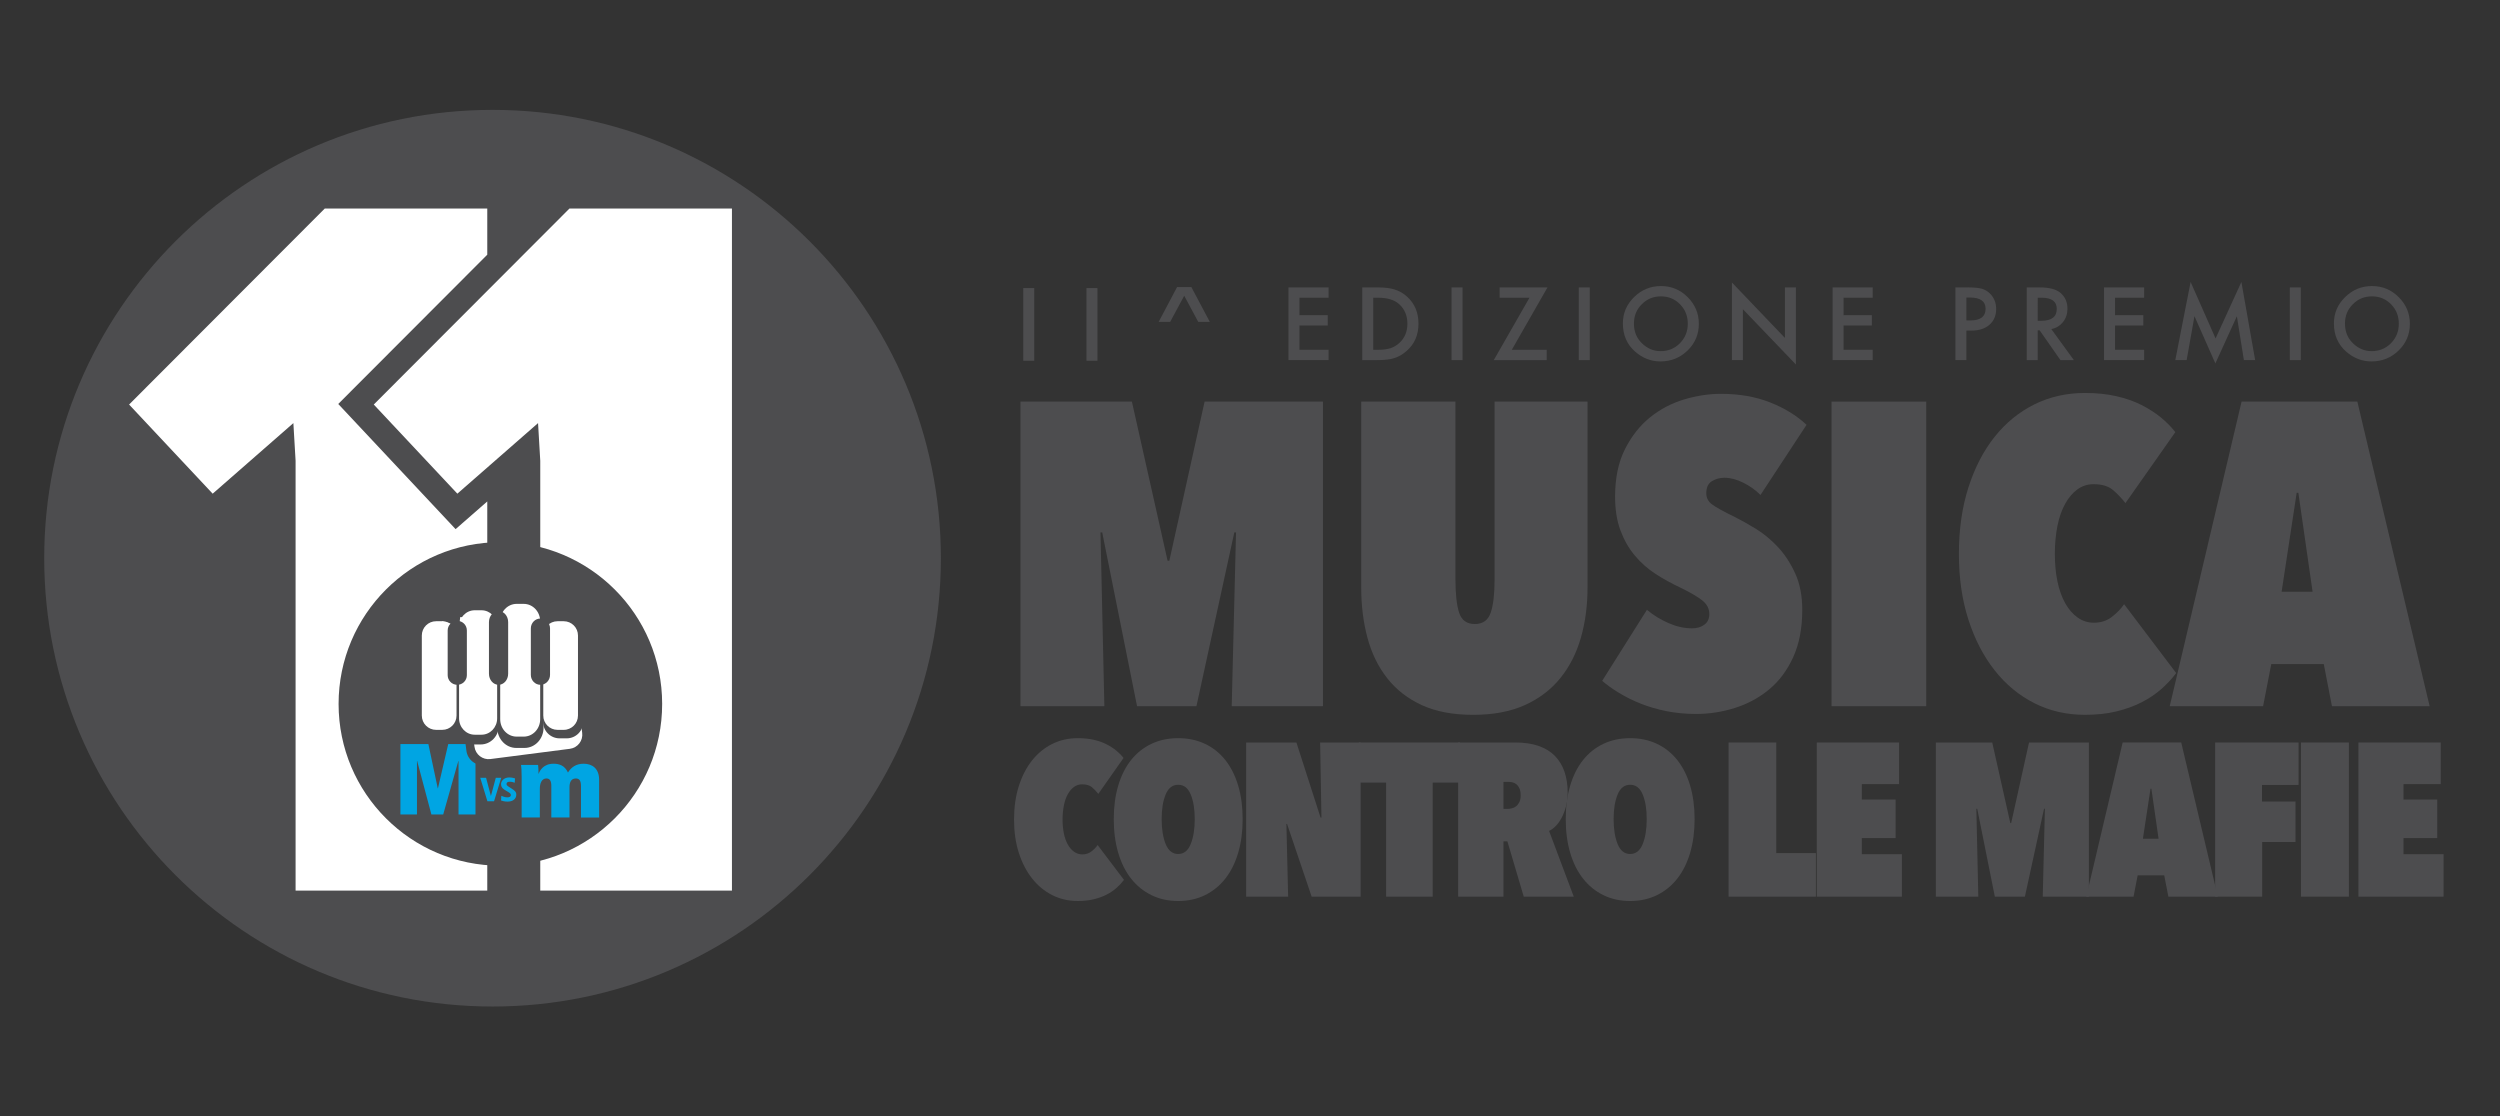 <?xml version="1.0" encoding="utf-8"?>
<!-- Generator: Adobe Illustrator 16.0.0, SVG Export Plug-In . SVG Version: 6.00 Build 0)  -->
<!DOCTYPE svg PUBLIC "-//W3C//DTD SVG 1.1//EN" "http://www.w3.org/Graphics/SVG/1.1/DTD/svg11.dtd">
<svg version="1.1" id="Livello_1" xmlns="http://www.w3.org/2000/svg" xmlns:xlink="http://www.w3.org/1999/xlink" x="0px" y="0px"
	 width="222.5px" height="99.333px" viewBox="0 0 222.5 99.333" enable-background="new 0 0 222.5 99.333" xml:space="preserve">
<rect x="0" y="0" width="222.5" height="99.333" fill="#333333" stroke="none"/>
<g>
	<path fill="#4D4D4F" d="M131.106,63.62c-1.787,0-3.307-0.289-4.558-0.861c-1.251-0.575-2.279-1.372-3.082-2.394
		c-0.806-1.021-1.392-2.223-1.762-3.601c-0.371-1.377-0.556-2.872-0.556-4.479V35.741h8.386v15.815c0,1.302,0.109,2.292,0.325,2.968
		c0.218,0.677,0.684,1.015,1.398,1.015c0.715,0,1.187-0.338,1.417-1.015c0.23-0.676,0.344-1.666,0.344-2.968V35.741h8.272v16.544
		c0,1.607-0.197,3.103-0.594,4.479c-0.396,1.378-1.008,2.579-1.837,3.601c-0.83,1.021-1.883,1.818-3.16,2.394
		C134.424,63.331,132.894,63.62,131.106,63.62"/>
	<path fill="#4D4D4F" d="M150.943,63.542c-0.919,0-1.794-0.084-2.623-0.248c-0.831-0.167-1.596-0.392-2.298-0.671
		c-0.703-0.281-1.347-0.6-1.933-0.958c-0.588-0.355-1.085-0.714-1.495-1.071l3.982-6.319c0.587,0.486,1.232,0.881,1.935,1.187
		c0.702,0.307,1.397,0.46,2.087,0.46c0.434,0,0.798-0.107,1.09-0.325c0.294-0.217,0.442-0.53,0.442-0.938
		c0-0.485-0.21-0.895-0.633-1.226c-0.42-0.331-1.079-0.715-1.972-1.148c-0.765-0.359-1.493-0.759-2.181-1.207
		c-0.69-0.445-1.303-0.989-1.84-1.628c-0.535-0.636-0.963-1.383-1.282-2.239c-0.32-0.856-0.479-1.858-0.479-3.006
		c0-1.66,0.293-3.07,0.881-4.232c0.586-1.161,1.333-2.105,2.239-2.834c0.906-0.727,1.916-1.257,3.026-1.589
		c1.11-0.331,2.202-0.498,3.274-0.498c1.633,0,3.095,0.255,4.384,0.766c1.289,0.511,2.37,1.174,3.236,1.991l-4.098,6.243
		c-0.435-0.435-0.944-0.797-1.531-1.092c-0.588-0.292-1.15-0.44-1.685-0.44c-0.41,0-0.779,0.103-1.112,0.307
		c-0.332,0.205-0.497,0.563-0.497,1.072c0,0.409,0.172,0.741,0.518,0.996c0.343,0.256,1.014,0.627,2.01,1.111
		c0.562,0.28,1.188,0.632,1.876,1.053c0.689,0.421,1.339,0.957,1.953,1.607c0.613,0.651,1.13,1.437,1.551,2.356
		c0.423,0.919,0.634,2.003,0.634,3.254c0,1.634-0.269,3.039-0.806,4.213c-0.536,1.175-1.25,2.132-2.145,2.872
		s-1.908,1.289-3.045,1.647C153.272,63.364,152.118,63.542,150.943,63.542"/>
	<rect x="163.007" y="35.742" fill="#4D4D4F" width="8.426" height="27.111"/>
	<path fill="#4D4D4F" d="M174.342,49.296c0-2.168,0.28-4.134,0.842-5.896c0.562-1.762,1.34-3.268,2.336-4.52
		c0.994-1.25,2.178-2.214,3.543-2.892c1.364-0.673,2.867-1.013,4.5-1.013c1.019,0,1.953,0.094,2.795,0.286
		c0.843,0.193,1.59,0.455,2.24,0.786c0.651,0.333,1.226,0.702,1.723,1.11c0.498,0.41,0.927,0.843,1.283,1.303l-4.44,6.317
		c-0.332-0.432-0.706-0.823-1.112-1.168c-0.409-0.344-0.983-0.516-1.724-0.516c-0.535,0-1.015,0.154-1.437,0.46
		c-0.421,0.305-0.785,0.734-1.09,1.283c-0.308,0.548-0.535,1.206-0.69,1.971c-0.152,0.767-0.229,1.597-0.229,2.488
		c0,0.894,0.076,1.712,0.229,2.452c0.155,0.739,0.383,1.384,0.69,1.933c0.305,0.549,0.676,0.977,1.111,1.284
		c0.433,0.307,0.916,0.458,1.455,0.458c0.612,0,1.142-0.172,1.588-0.517c0.446-0.344,0.81-0.72,1.091-1.13l4.635,6.128
		c-0.383,0.512-0.83,0.989-1.34,1.436c-0.511,0.446-1.092,0.836-1.743,1.168c-0.65,0.334-1.391,0.601-2.222,0.805
		c-0.829,0.205-1.768,0.307-2.813,0.307c-1.633,0-3.136-0.345-4.5-1.034c-1.365-0.69-2.549-1.665-3.543-2.931
		c-0.996-1.263-1.774-2.77-2.336-4.518C174.622,53.388,174.342,51.441,174.342,49.296"/>
	<path fill="#4D4D4F" d="M203.063,52.666h2.757l-1.265-8.805h-0.151L203.063,52.666z M206.816,59.101h-4.673l-0.727,3.751h-8.31
		l6.395-27.11h10.302l6.434,27.11h-8.694L206.816,59.101z"/>
	<path fill="#4D4D4F" d="M90.25,72.944c0-1.098,0.141-2.093,0.425-2.985c0.284-0.892,0.679-1.653,1.183-2.285
		c0.503-0.633,1.101-1.121,1.792-1.464c0.691-0.343,1.45-0.513,2.277-0.513c0.517,0,0.988,0.048,1.415,0.144
		c0.426,0.099,0.804,0.23,1.132,0.399c0.33,0.167,0.621,0.354,0.873,0.561c0.252,0.207,0.468,0.426,0.648,0.659l-2.247,3.197
		c-0.169-0.22-0.356-0.417-0.562-0.592c-0.207-0.174-0.498-0.26-0.872-0.26c-0.272,0-0.514,0.077-0.728,0.231
		c-0.213,0.155-0.397,0.372-0.552,0.648c-0.156,0.279-0.271,0.611-0.349,0.999c-0.077,0.386-0.117,0.808-0.117,1.26
		s0.04,0.865,0.117,1.239c0.078,0.376,0.193,0.701,0.349,0.979c0.155,0.277,0.341,0.492,0.562,0.648
		c0.219,0.155,0.464,0.233,0.736,0.233c0.311,0,0.578-0.088,0.805-0.264c0.226-0.173,0.41-0.363,0.551-0.571l2.346,3.102
		c-0.194,0.259-0.419,0.5-0.678,0.726s-0.553,0.424-0.883,0.592c-0.328,0.167-0.704,0.303-1.123,0.406
		c-0.419,0.104-0.895,0.155-1.424,0.155c-0.827,0-1.586-0.174-2.277-0.523c-0.691-0.348-1.289-0.842-1.792-1.482
		c-0.504-0.639-0.899-1.401-1.183-2.286C90.391,75.012,90.25,74.029,90.25,72.944"/>
	<path fill="#4D4D4F" d="M103.387,72.904c0,0.893,0.12,1.631,0.358,2.22c0.239,0.588,0.61,0.882,1.114,0.882
		c0.504,0,0.875-0.294,1.113-0.882c0.24-0.589,0.36-1.327,0.36-2.22s-0.12-1.625-0.36-2.199c-0.239-0.576-0.609-0.861-1.113-0.861
		c-0.504,0-0.875,0.285-1.114,0.861C103.506,71.279,103.387,72.011,103.387,72.904 M99.125,72.904c0-1.097,0.132-2.093,0.397-2.984
		c0.263-0.891,0.646-1.649,1.142-2.275c0.498-0.626,1.102-1.107,1.813-1.443c0.709-0.336,1.504-0.505,2.383-0.505
		c0.878,0,1.673,0.169,2.383,0.505s1.316,0.817,1.812,1.443c0.497,0.626,0.878,1.385,1.143,2.275
		c0.266,0.892,0.398,1.888,0.398,2.984c0,1.099-0.132,2.096-0.398,2.994c-0.265,0.898-0.646,1.664-1.143,2.296
		c-0.496,0.634-1.102,1.124-1.812,1.474c-0.71,0.348-1.505,0.522-2.383,0.522c-0.879,0-1.674-0.175-2.383-0.522
		c-0.71-0.35-1.315-0.84-1.813-1.474c-0.496-0.632-0.878-1.397-1.142-2.296C99.256,75,99.125,74.002,99.125,72.904"/>
	<polygon fill="#4D4D4F" points="114.548,73.331 114.489,73.331 114.644,79.801 110.905,79.801 110.905,66.083 115.381,66.083 
		117.531,72.769 117.609,72.769 117.492,66.083 121.096,66.083 121.096,79.801 116.737,79.801 	"/>
	<polygon fill="#4D4D4F" points="127.51,79.802 123.363,79.802 123.363,69.649 120.942,69.649 120.942,66.083 129.932,66.083 
		129.932,69.649 127.51,69.649 	"/>
	<path fill="#4D4D4F" d="M133.808,69.59v2.402h0.348c0.117,0,0.246-0.015,0.389-0.047c0.142-0.032,0.271-0.094,0.388-0.186
		c0.115-0.088,0.212-0.212,0.29-0.368c0.077-0.155,0.116-0.354,0.116-0.599c0-0.26-0.037-0.466-0.107-0.622
		c-0.071-0.154-0.162-0.277-0.271-0.367c-0.111-0.09-0.227-0.148-0.348-0.175c-0.125-0.026-0.237-0.039-0.34-0.039H133.808z
		 M134.158,74.881h-0.351v4.92h-4.031V66.083h5.107c0.789,0,1.478,0.104,2.067,0.31c0.589,0.208,1.071,0.504,1.446,0.892
		c0.375,0.389,0.657,0.855,0.846,1.404c0.186,0.55,0.28,1.167,0.28,1.851c0,0.466-0.053,0.886-0.156,1.26s-0.232,0.708-0.388,0.997
		c-0.156,0.291-0.33,0.534-0.525,0.727c-0.193,0.195-0.39,0.338-0.584,0.428l2.197,5.851h-4.451L134.158,74.881z"/>
	<path fill="#4D4D4F" d="M143.612,72.904c0,0.893,0.12,1.631,0.359,2.22c0.238,0.588,0.61,0.882,1.114,0.882
		c0.503,0,0.875-0.294,1.114-0.882c0.239-0.589,0.359-1.327,0.359-2.22s-0.12-1.625-0.359-2.199
		c-0.239-0.576-0.61-0.861-1.114-0.861c-0.504,0-0.875,0.285-1.114,0.861C143.732,71.279,143.612,72.011,143.612,72.904
		 M139.351,72.904c0-1.097,0.13-2.093,0.396-2.984c0.264-0.891,0.645-1.649,1.143-2.275s1.101-1.107,1.812-1.443
		c0.71-0.336,1.504-0.505,2.383-0.505c0.878,0,1.671,0.169,2.383,0.505c0.709,0.336,1.315,0.817,1.812,1.443
		s0.879,1.385,1.143,2.275c0.264,0.892,0.397,1.888,0.397,2.984c0,1.099-0.133,2.096-0.397,2.994s-0.647,1.664-1.143,2.296
		c-0.496,0.634-1.102,1.124-1.812,1.474c-0.712,0.348-1.505,0.522-2.383,0.522c-0.879,0-1.673-0.175-2.383-0.522
		c-0.711-0.35-1.314-0.84-1.812-1.474c-0.498-0.632-0.879-1.397-1.143-2.296C139.481,75,139.351,74.002,139.351,72.904"/>
	<polygon fill="#4D4D4F" points="153.843,66.083 158.087,66.083 158.087,75.927 161.614,75.927 161.614,79.802 153.843,79.802 	"/>
	<polygon fill="#4D4D4F" points="161.693,66.083 169.018,66.083 169.018,69.786 165.702,69.786 165.702,71.161 168.708,71.161 
		168.708,74.589 165.702,74.589 165.702,76.024 169.269,76.024 169.269,79.802 161.693,79.802 	"/>
	<polygon fill="#4D4D4F" points="181.996,71.975 181.92,71.975 180.216,79.801 177.54,79.801 175.973,71.975 175.895,71.975 
		176.069,79.801 172.289,79.801 172.289,66.083 177.309,66.083 178.917,73.252 178.995,73.252 180.584,66.083 185.912,66.083 
		185.912,79.801 181.804,79.801 	"/>
	<path fill="#4D4D4F" d="M190.718,74.649h1.396l-0.641-4.458h-0.077L190.718,74.649z M192.616,77.904h-2.364l-0.367,1.898h-4.206
		l3.238-13.72h5.211l3.256,13.72h-4.399L192.616,77.904z"/>
	<polygon fill="#4D4D4F" points="201.315,71.335 204.3,71.335 204.3,74.938 201.334,74.938 201.334,79.801 197.149,79.801 
		197.149,66.083 204.571,66.083 204.571,69.861 201.315,69.861 	"/>
	<rect x="204.784" y="66.083" fill="#4D4D4F" width="4.265" height="13.72"/>
	<polygon fill="#4D4D4F" points="209.899,66.083 217.225,66.083 217.225,69.786 213.911,69.786 213.911,71.161 216.914,71.161 
		216.914,74.589 213.911,74.589 213.911,76.024 217.476,76.024 217.476,79.802 209.899,79.802 	"/>
	<path fill="#4D4D4F" d="M83.738,49.679c0,22.037-17.864,39.901-39.901,39.901c-22.037,0-39.902-17.864-39.902-39.901
		c0-22.036,17.865-39.9,39.902-39.9C65.874,9.779,83.738,27.644,83.738,49.679"/>
	<polygon fill="#4D4D4F" points="104.146,28.647 103.121,28.647 104.758,25.551 106.031,25.551 107.673,28.647 106.643,28.647 
		105.395,26.321 	"/>
	<polygon fill="#4D4D4F" points="118.244,26.497 115.65,26.497 115.65,28.052 118.168,28.052 118.168,28.969 115.65,28.969 
		115.65,31.131 118.244,31.131 118.244,32.048 114.675,32.048 114.675,25.58 118.244,25.58 	"/>
	<path fill="#4D4D4F" d="M121.241,32.049V25.58h1.359c0.65,0,1.163,0.064,1.541,0.193c0.405,0.125,0.772,0.339,1.102,0.641
		c0.667,0.609,1.001,1.409,1.001,2.4c0,0.994-0.348,1.798-1.044,2.413c-0.348,0.308-0.715,0.521-1.097,0.641
		c-0.357,0.12-0.864,0.181-1.52,0.181H121.241z M122.219,31.131h0.438c0.439,0,0.803-0.047,1.094-0.138
		c0.291-0.098,0.553-0.253,0.787-0.465c0.48-0.438,0.721-1.01,0.721-1.714c0-0.709-0.237-1.285-0.713-1.726
		c-0.428-0.394-1.057-0.59-1.89-0.59h-0.438V31.131z"/>
	<rect x="129.188" y="25.58" fill="#4D4D4F" width="0.976" height="6.469"/>
	<polygon fill="#4D4D4F" points="134.551,31.131 137.657,31.131 137.657,32.049 132.947,32.049 136.123,26.498 133.467,26.498 
		133.467,25.58 137.726,25.58 	"/>
	<rect x="140.511" y="25.58" fill="#4D4D4F" width="0.978" height="6.469"/>
	<path fill="#4D4D4F" d="M144.436,28.785c0-0.912,0.334-1.693,1.001-2.346c0.665-0.653,1.463-0.98,2.396-0.98
		c0.921,0,1.711,0.33,2.372,0.989c0.661,0.659,0.992,1.451,0.992,2.375c0,0.931-0.332,1.719-0.998,2.368
		c-0.667,0.65-1.472,0.976-2.416,0.976c-0.836,0-1.585-0.289-2.25-0.867C144.801,30.659,144.436,29.821,144.436,28.785
		 M145.42,28.797c0,0.715,0.24,1.303,0.721,1.764c0.477,0.461,1.028,0.691,1.654,0.691c0.679,0,1.251-0.234,1.717-0.704
		c0.467-0.475,0.701-1.053,0.701-1.734c0-0.69-0.23-1.268-0.691-1.734c-0.459-0.469-1.024-0.704-1.701-0.704
		c-0.672,0-1.242,0.235-1.704,0.704C145.651,27.544,145.42,28.116,145.42,28.797"/>
	<polygon fill="#4D4D4F" points="154.14,32.048 154.14,25.14 158.857,30.075 158.857,25.58 159.835,25.58 159.835,32.441 
		155.117,27.52 155.117,32.048 	"/>
	<polygon fill="#4D4D4F" points="166.669,26.497 164.076,26.497 164.076,28.052 166.595,28.052 166.595,28.969 164.076,28.969 
		164.076,31.131 166.669,31.131 166.669,32.048 163.101,32.048 163.101,25.58 166.669,25.58 	"/>
	<path fill="#4D4D4F" d="M175.008,29.421v2.627h-0.976V25.58h1.105c0.541,0,0.95,0.038,1.228,0.114
		c0.278,0.075,0.524,0.217,0.736,0.427c0.371,0.364,0.557,0.822,0.557,1.375c0,0.592-0.197,1.062-0.594,1.408
		c-0.396,0.346-0.933,0.519-1.604,0.519H175.008z M175.008,28.517h0.364c0.896,0,1.345-0.345,1.345-1.035
		c0-0.667-0.462-1.001-1.388-1.001h-0.321V28.517z"/>
	<path fill="#4D4D4F" d="M182.57,29.292l2.004,2.757h-1.195l-1.848-2.647h-0.175v2.647h-0.976V25.58h1.144
		c0.854,0,1.472,0.161,1.852,0.482c0.42,0.357,0.628,0.83,0.628,1.416c0,0.458-0.132,0.852-0.394,1.181
		C183.347,28.989,183.002,29.199,182.57,29.292 M181.356,28.55h0.31c0.925,0,1.386-0.353,1.386-1.059
		c0-0.663-0.447-0.994-1.349-0.994h-0.347V28.55z"/>
	<polygon fill="#4D4D4F" points="190.83,26.497 188.238,26.497 188.238,28.052 190.755,28.052 190.755,28.969 188.238,28.969 
		188.238,31.131 190.83,31.131 190.83,32.048 187.261,32.048 187.261,25.58 190.83,25.58 	"/>
	<polygon fill="#4D4D4F" points="193.602,32.048 194.964,25.094 197.186,30.121 199.484,25.094 200.708,32.048 199.706,32.048 
		199.082,28.143 197.168,32.346 195.307,28.139 194.612,32.048 	"/>
	<rect x="203.793" y="25.58" fill="#4D4D4F" width="0.978" height="6.469"/>
	<path fill="#4D4D4F" d="M207.718,28.785c0-0.912,0.333-1.693,1.001-2.346c0.665-0.653,1.462-0.98,2.396-0.98
		c0.921,0,1.714,0.33,2.371,0.989c0.663,0.659,0.992,1.451,0.992,2.375c0,0.931-0.331,1.719-0.996,2.368
		c-0.668,0.65-1.473,0.976-2.417,0.976c-0.836,0-1.585-0.289-2.25-0.867C208.083,30.659,207.718,29.821,207.718,28.785
		 M208.702,28.797c0,0.715,0.239,1.303,0.72,1.764c0.478,0.461,1.029,0.691,1.654,0.691c0.68,0,1.252-0.234,1.719-0.704
		c0.466-0.475,0.699-1.053,0.699-1.734c0-0.69-0.23-1.268-0.69-1.734c-0.46-0.469-1.026-0.704-1.702-0.704
		c-0.674,0-1.24,0.235-1.704,0.704C208.934,27.544,208.702,28.116,208.702,28.797"/>
	<rect x="91.07" y="25.639" fill="#4D4D4F" width="0.977" height="6.469"/>
	<rect x="96.697" y="25.639" fill="#4D4D4F" width="0.975" height="6.469"/>
	<polygon fill="#FFFFFF" points="40.548,47.093 30.104,35.954 43.367,22.668 43.367,18.559 28.905,18.559 11.489,36.004 
		18.928,43.938 26.11,37.656 26.307,41.006 26.307,79.266 43.367,79.266 43.367,44.628 	"/>
	<polygon fill="#FFFFFF" points="48.083,41.006 47.887,37.656 40.705,43.937 33.265,36.004 50.682,18.559 65.143,18.559 
		65.143,79.266 48.083,79.266 	"/>
	<path fill="#4D4D4F" d="M58.932,62.65c0,7.952-6.447,14.398-14.399,14.398c-7.953,0-14.399-6.446-14.399-14.398
		s6.446-14.398,14.399-14.398C52.485,48.252,58.932,54.698,58.932,62.65"/>
	<polygon fill="#00A5E3" points="37.128,67.729 37.11,67.729 37.11,72.488 35.637,72.488 35.637,66.22 38.125,66.22 38.959,70.154 
		38.978,70.154 39.894,66.22 42.318,66.22 42.318,72.488 40.809,72.488 40.809,67.729 40.791,67.729 39.445,72.488 38.394,72.488 	
		"/>
	<path fill="#00A5E3" d="M46.426,69.086c0-0.467-0.026-0.854-0.053-1.007h1.517c0.027,0.19,0.037,0.521,0.037,0.782h0.017
		c0.09-0.251,0.404-0.889,1.32-0.889c0.503,0,0.996,0.153,1.284,0.782c0.304-0.485,0.736-0.782,1.4-0.782
		c0.754,0,1.374,0.423,1.374,1.428v3.358h-1.615v-2.812c0-0.447-0.136-0.663-0.458-0.663c-0.468,0-0.565,0.422-0.565,0.772v2.702
		h-1.617v-2.812c0-0.447-0.135-0.663-0.44-0.663c-0.404,0-0.583,0.422-0.583,0.906v2.568h-1.617V69.086z"/>
	<polygon fill="#00A5E3" points="42.743,69.226 43.261,69.226 43.687,70.833 43.695,70.833 44.125,69.226 44.61,69.226 
		43.971,71.311 43.378,71.311 	"/>
	<path fill="#00A5E3" d="M44.618,70.827c0.082,0.032,0.288,0.137,0.523,0.137c0.182,0,0.324-0.045,0.324-0.206
		c0-0.083-0.042-0.157-0.223-0.264l-0.207-0.123c-0.21-0.124-0.442-0.26-0.442-0.587c0-0.287,0.28-0.591,0.722-0.591
		c0.268,0,0.473,0.069,0.522,0.086l-0.028,0.387c-0.125-0.048-0.259-0.092-0.44-0.092c-0.203,0-0.289,0.076-0.289,0.203
		c0,0.112,0.089,0.173,0.235,0.267l0.247,0.157c0.259,0.167,0.388,0.284,0.388,0.526c0,0.387-0.323,0.617-0.777,0.617
		c-0.26,0-0.474-0.062-0.58-0.102L44.618,70.827z"/>
	<path fill="#4D4D4F" d="M43.153,68.088c-0.803,0.104-1.539-0.465-1.642-1.27l-0.082-0.63c-0.103-0.805,0.465-1.54,1.268-1.644
		l8.179-1.052c0.804-0.104,1.539,0.465,1.642,1.269l0.082,0.631c0.104,0.804-0.464,1.539-1.269,1.644L43.153,68.088z"/>
	<path fill="#FFFFFF" d="M43.648,67.555c-0.694,0.09-1.331-0.403-1.42-1.097l-0.071-0.547c-0.088-0.693,0.402-1.33,1.097-1.42
		l7.071-0.91c0.695-0.088,1.331,0.402,1.42,1.097l0.07,0.548c0.089,0.693-0.402,1.329-1.097,1.418L43.648,67.555z"/>
	<path fill="#4D4D4F" d="M40.571,64.246c0,0.81-0.657,1.467-1.468,1.467h-0.637c-0.81,0-1.467-0.657-1.467-1.467V56
		c0-0.811,0.657-1.468,1.467-1.468h0.637c0.811,0,1.468,0.657,1.468,1.468V64.246z"/>
	<path fill="#4D4D4F" d="M51.906,64.246c0,0.81-0.657,1.467-1.467,1.467h-0.637c-0.81,0-1.467-0.657-1.467-1.467V56
		c0-0.811,0.657-1.468,1.467-1.468h0.637c0.811,0,1.467,0.657,1.467,1.468V64.246z"/>
	<path fill="#4D4D4F" d="M44.394,64.576c0,0.929-0.721,1.681-1.61,1.681h-0.699c-0.889,0-1.61-0.752-1.61-1.681v-9.448
		c0-0.928,0.722-1.682,1.61-1.682h0.699c0.889,0,1.61,0.754,1.61,1.682V64.576z"/>
	<path fill="#4D4D4F" d="M48.374,64.773c0,0.991-0.757,1.794-1.691,1.794h-0.734c-0.934,0-1.691-0.803-1.691-1.794V54.696
		c0-0.989,0.758-1.794,1.691-1.794h0.734c0.934,0,1.691,0.805,1.691,1.794V64.773z"/>
	<path fill="#FFFFFF" d="M40.631,63.687c0,0.701-0.568,1.27-1.27,1.27h-0.55c-0.7,0-1.269-0.568-1.269-1.27v-7.128
		c0-0.7,0.568-1.27,1.269-1.27h0.55c0.701,0,1.27,0.569,1.27,1.27V63.687z"/>
	<path fill="#FFFFFF" d="M51.44,63.687c0,0.701-0.567,1.27-1.268,1.27h-0.551c-0.701,0-1.269-0.568-1.269-1.27v-7.128
		c0-0.7,0.568-1.27,1.269-1.27h0.551c0.701,0,1.268,0.569,1.268,1.27V63.687z"/>
	<path fill="#FFFFFF" d="M44.246,63.936c0,0.801-0.623,1.453-1.392,1.453H42.25c-0.769,0-1.393-0.652-1.393-1.453v-8.169
		c0-0.802,0.625-1.454,1.393-1.454h0.604c0.769,0,1.392,0.652,1.392,1.454V63.936z"/>
	<path fill="#FFFFFF" d="M48.076,64.009c0,0.857-0.654,1.55-1.462,1.55h-0.635c-0.807,0-1.461-0.692-1.461-1.55v-8.713
		c0-0.856,0.654-1.551,1.461-1.551h0.635c0.809,0,1.462,0.694,1.462,1.551V64.009z"/>
	<polygon fill="#FFFFFF" points="39.362,55.29 40.857,55.767 40.959,54.921 44.395,55.127 45.151,55.154 48.335,56 49.81,56.474 
		49.887,59.89 38.707,59.5 	"/>
	<path fill="#4D4D4F" d="M41.551,60.093c0,0.472-0.382,0.854-0.854,0.854c-0.471,0-0.854-0.383-0.854-0.854v-3.985
		c0-0.473,0.383-0.854,0.854-0.854c0.472,0,0.854,0.381,0.854,0.854V60.093z"/>
	<path fill="#4D4D4F" d="M45.226,59.962c0,0.544-0.383,0.985-0.854,0.985s-0.855-0.441-0.855-0.985v-4.594
		c0-0.544,0.383-0.984,0.855-0.984s0.854,0.44,0.854,0.984V59.962z"/>
	<path fill="#4D4D4F" d="M48.953,60.063c0,0.488-0.383,0.885-0.855,0.885c-0.471,0-0.854-0.396-0.854-0.885v-4.131
		c0-0.489,0.382-0.884,0.854-0.884c0.472,0,0.855,0.395,0.855,0.884V60.063z"/>
	<polygon fill="#4D4D4F" points="110.006,47.383 109.854,47.383 106.483,62.852 101.198,62.852 98.097,47.383 97.943,47.383 
		98.288,62.852 90.82,62.852 90.82,35.741 100.738,35.741 103.916,49.908 104.071,49.908 107.21,35.741 117.742,35.741 
		117.742,62.852 109.623,62.852 	"/>
</g>
</svg>
